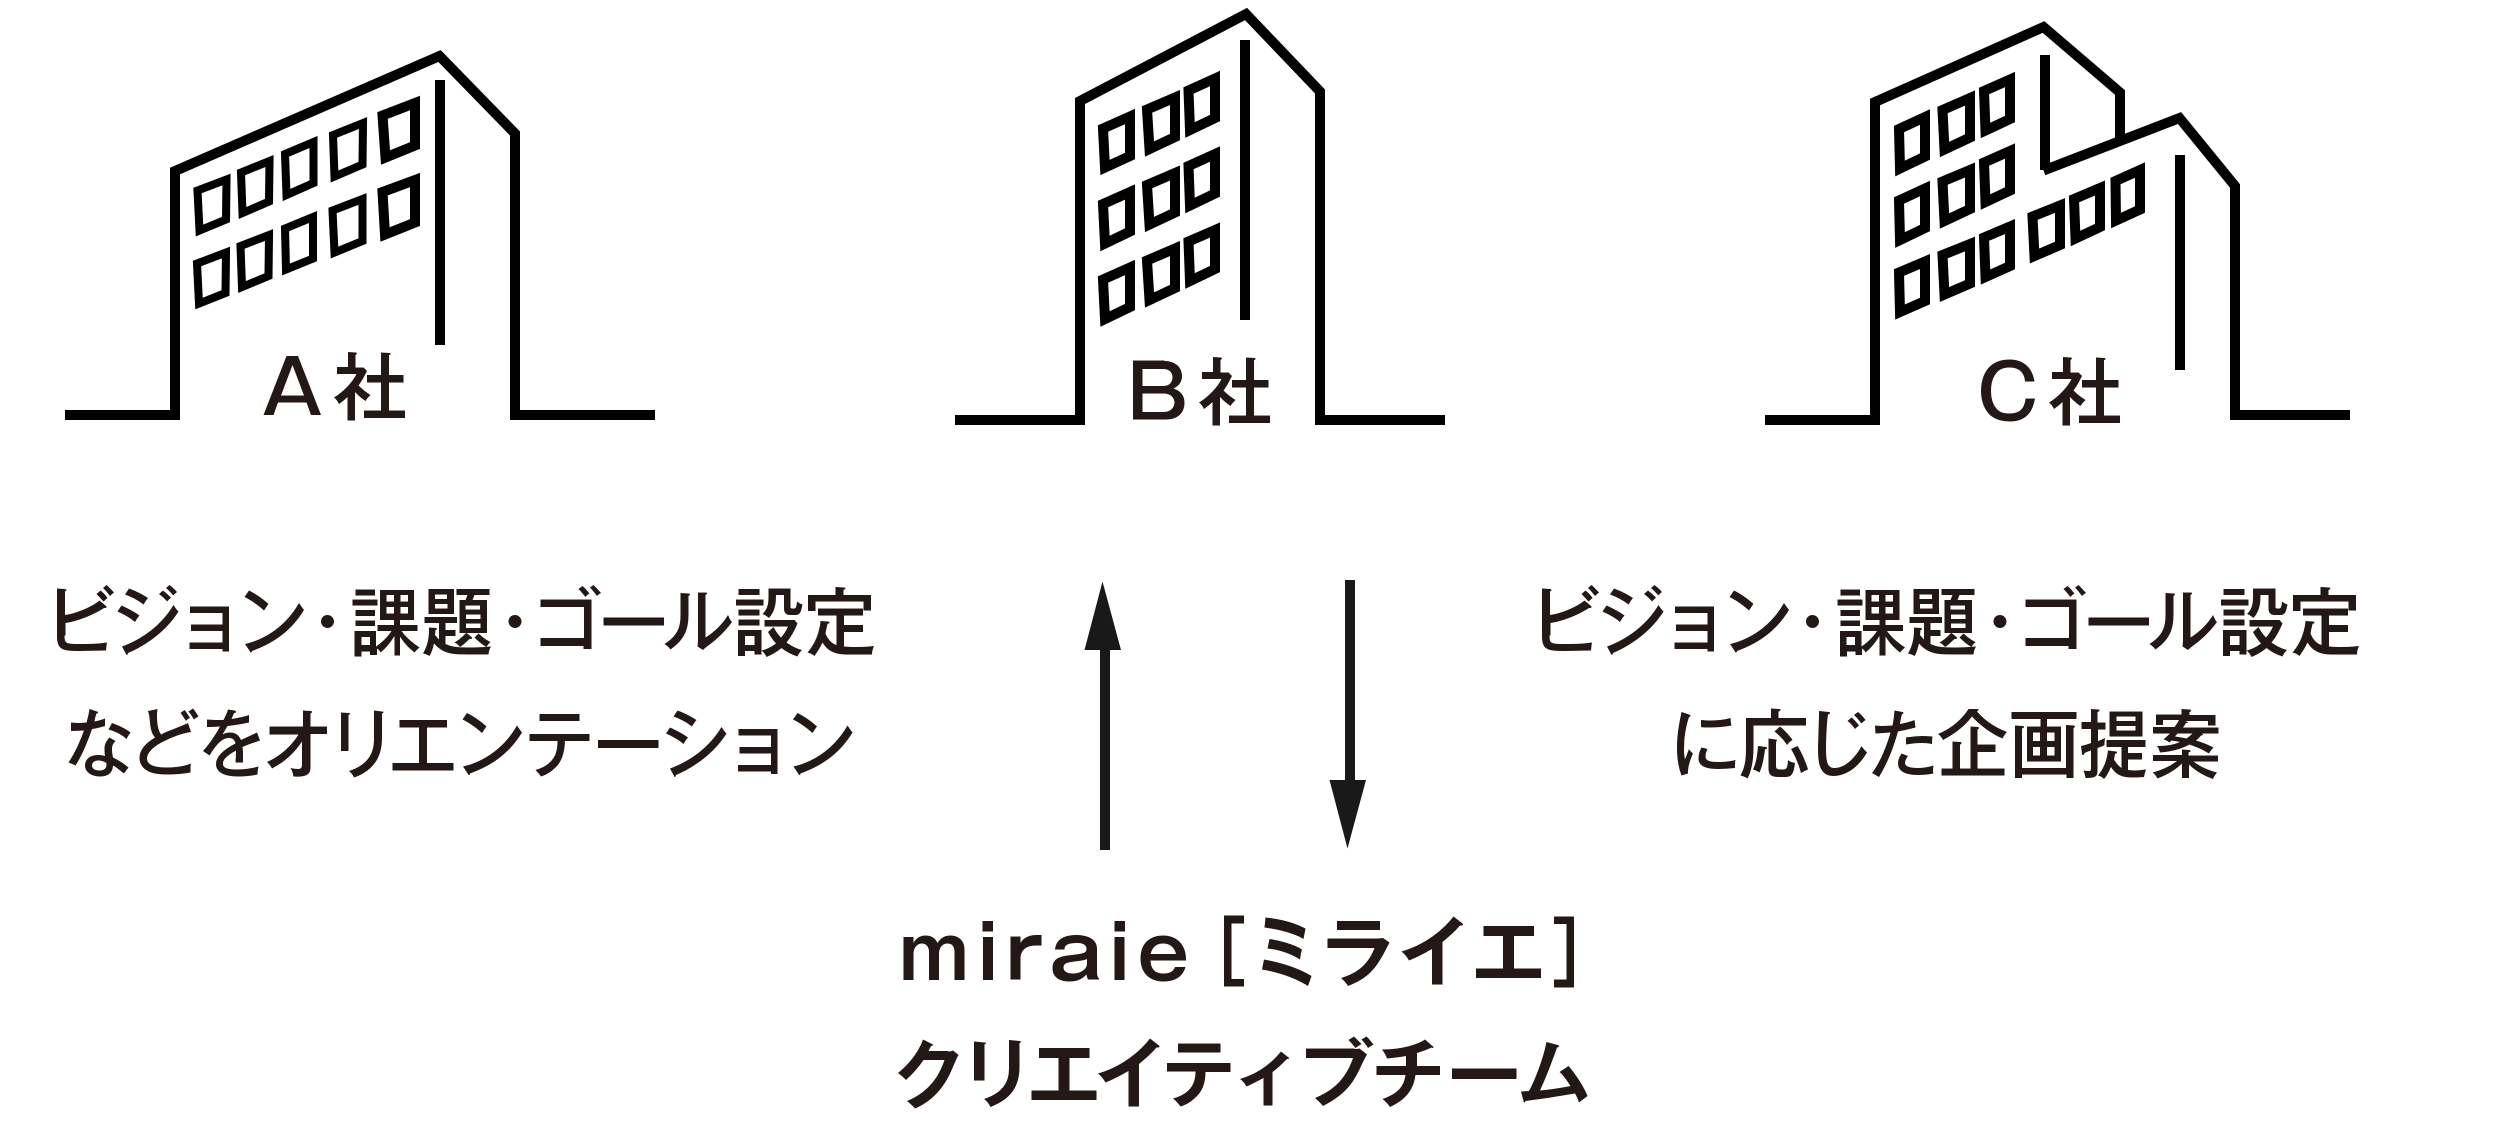 <?xml version="1.0" encoding="UTF-8" standalone="no"?>
<svg width="500px" height="225px" viewBox="0 0 500 225" version="1.1" xmlns="http://www.w3.org/2000/svg" xmlns:xlink="http://www.w3.org/1999/xlink" xmlns:sketch="http://www.bohemiancoding.com/sketch/ns">
    <!-- Generator: Sketch 3.4 (15575) - http://www.bohemiancoding.com/sketch -->
    <title>img05</title>
    <desc>Created with Sketch.</desc>
    <defs></defs>
    <g id="Page-1" stroke="none" stroke-width="1" fill="none" fill-rule="evenodd" sketch:type="MSPage">
        <g id="Group" sketch:type="MSLayerGroup" transform="translate(-696, -4682)">
            <g id="content" transform="translate(0, 83)" sketch:type="MSShapeGroup">
                <rect id="Rectangle-path" fill="#FFFFFF" x="1" y="4303" width="1280" height="606"></rect>
                <g id="Group" transform="translate(1004, 4716)" fill="#231815">
                    <path d="M1.9,10.1 C1.9,11.7 2.2,11.8 4.8,11.8 C6.7,11.8 8.5,11.8 10.4,11.5 C10.3,12 10.3,12.1 10.2,13.1 C9.4,13.1 5.7,13.2 4.9,13.2 C1.8,13.2 0.4,13.1 0.4,10.3 L0.4,0.7 L2,0.8 C2.1,0.8 2.3,0.9 2.3,1 C2.3,1.1 2.2,1.2 2,1.3 L2,6 C4.3,5.7 7.5,4.3 8.9,3.1 L10.2,4.2 C10.3,4.2 10.3,4.3 10.3,4.4 C10.3,4.5 10.2,4.6 10,4.6 L9.8,4.6 C8,5.8 4.8,7.2 2.1,7.6 L2.1,10.1 L1.9,10.1 Z M9.1,1.1 C9.5,1.4 10.2,2.1 10.5,2.6 C10.2,2.8 10,3.1 9.7,3.3 C9.5,3.1 8.9,2.4 8.3,1.8 L9.1,1.1 L9.1,1.1 Z M10.3,0 C10.7,0.3 11.4,1.1 11.8,1.5 C11.4,1.8 11.3,1.9 11,2.2 C10.4,1.4 10.1,1.1 9.6,0.6 L10.3,0 L10.3,0 Z" id="Shape"></path>
                    <path d="M13.3,4.1 C14.2,4.5 16,5.4 16.9,6.1 C16.4,6.6 16.1,7.3 16,7.4 C14.6,6.2 12.9,5.5 12.5,5.3 L13.3,4.1 L13.3,4.1 Z M13.4,12.3 C17.5,10.8 21.3,8 23.7,4 C24.1,4.6 24.2,4.8 24.7,5.3 C21.7,10.1 16.8,12.7 14.6,13.6 C14.6,13.7 14.5,14 14.4,14 C14.3,14 14.3,13.9 14.2,13.8 L13.4,12.3 L13.4,12.3 Z M14.8,0.7 C16.7,1.4 17.8,2.1 18.6,2.6 C18.3,2.9 17.9,3.6 17.7,3.9 C16.4,2.9 15.1,2.3 14,1.9 L14.8,0.7 L14.8,0.7 Z M21.6,1.1 C22,1.4 22.7,2 23.2,2.5 C23,2.7 22.7,3 22.4,3.3 C22.3,3.1 21.6,2.4 20.8,1.8 L21.6,1.1 L21.6,1.1 Z M22.9,0 C23.3,0.3 24.1,1 24.4,1.4 C24.1,1.6 23.7,2 23.7,2.1 C23.4,1.8 22.9,1.2 22.2,0.6 L22.9,0 L22.9,0 Z" id="Shape"></path>
                    <path d="M26.9,12.8 L26.9,11.5 L33.5,11.5 L33.5,9.2 L27.2,9.2 L27.2,7.9 L33.5,7.9 L33.5,5.6 L27,5.6 L27,4.3 L34.8,4.3 L34.8,13.3 L33.5,13.3 L33.5,12.8 L26.9,12.8 L26.9,12.8 Z" id="Shape"></path>
                    <path d="M38.8,1.1 C39.8,1.6 41.3,2.5 42.7,3.8 C42.5,4 42.3,4.4 41.8,5.1 C39.9,3.4 38.5,2.7 37.9,2.4 L38.8,1.1 L38.8,1.1 Z M38,11.8 C40.7,11.2 45.6,9.2 48.8,3.6 C49.3,4.3 49.3,4.4 49.8,5 C47,9.6 43.2,11.8 39.4,13.2 C39.4,13.4 39.3,13.5 39.2,13.5 C39.1,13.5 39,13.4 39,13.3 L38,11.8 L38,11.8 Z" id="Shape"></path>
                    <path d="M55.8,7.3 C55.8,8 55.2,8.6 54.5,8.6 C53.8,8.6 53.2,8 53.2,7.3 C53.2,6.5 53.8,6 54.5,6 C55.2,6 55.8,6.6 55.8,7.3 L55.8,7.3 Z" id="Shape"></path>
                    <path d="M64.5,2.9 L64.5,4.1 L59.5,4.1 L59.5,2.9 L64.5,2.9 L64.5,2.9 Z M69.1,14.1 L67.9,14.1 L67.9,10.2 C67,11.7 65.9,12.9 65.1,13.5 C65,13.2 64.8,13 64.4,12.7 L64.4,14 L63.1,14 L63.1,13.3 L61.4,13.3 L61.4,14.3 L60,14.3 L60,9.2 L64.3,9.2 L64.3,12.3 C65.2,11.7 66.5,10.6 67.4,9.2 L64.6,9.2 L64.6,8 L67.9,8 L67.9,7 L65.1,7 L65.1,1 L71.9,1 L71.9,7 L69.1,7 L69.1,8 L72.6,8 L72.6,9.2 L69.4,9.2 C70.4,10.6 71.8,11.7 73,12.5 C72.8,12.7 72.6,12.8 72,13.5 C70.2,12.1 69.5,10.9 69.1,10.3 L69.1,14.1 L69.1,14.1 Z M64,0.9 L64,2.1 L60.1,2.1 L60.1,0.9 L64,0.9 L64,0.9 Z M64,5 L64,6.2 L60.1,6.2 L60.1,5 L64,5 L64,5 Z M64,7.1 L64,8.2 L60.1,8.2 L60.1,7.1 L64,7.1 L64,7.1 Z M61.3,10.4 L61.3,12 L63,12 L63,10.4 L61.3,10.4 L61.3,10.4 Z M67.8,2 L66.3,2 L66.3,3.3 L67.8,3.3 L67.8,2 L67.8,2 Z M67.8,4.4 L66.3,4.4 L66.3,5.7 L67.8,5.7 L67.8,4.4 L67.8,4.4 Z M69.1,3.3 L70.6,3.3 L70.6,2 L69.1,2 L69.1,3.3 L69.1,3.3 Z M69.1,5.7 L70.6,5.7 L70.6,4.4 L69.1,4.4 L69.1,5.7 L69.1,5.7 Z" id="Shape"></path>
                    <path d="M76.1,8.6 C76.3,8.6 76.4,8.7 76.4,8.8 C76.4,8.9 76.3,9 76.1,9 C76.1,9.2 76,9.9 76,10 C76.2,10.2 76.4,10.5 76.8,10.9 L76.8,7.6 L73.9,7.6 L73.9,6.4 L80.4,6.4 L80.4,7.6 L78.1,7.6 L78.1,9 L80.1,9 L80.1,10.2 L78.1,10.2 L78.1,11.8 C79.2,12.3 80.1,12.5 82.7,12.5 C84.8,12.5 86,12.4 87.2,12.3 C86.9,12.8 86.7,13.5 86.7,13.9 C80.8,13.9 80.2,13.9 79.2,13.7 C77.5,13.4 76.4,12.4 75.8,11.7 C75.4,13.4 75.1,13.9 74.9,14.2 C74.2,13.8 74,13.8 73.6,13.7 C74,13 74.9,11.4 74.8,8.5 L76.1,8.6 L76.1,8.6 Z M79.8,0.8 L79.8,5.8 L74.7,5.8 L74.7,0.8 L79.8,0.8 L79.8,0.8 Z M78.4,2.8 L78.4,1.9 L75.9,1.9 L75.9,2.8 L78.4,2.8 L78.4,2.8 Z M76,3.8 L76,4.7 L78.5,4.7 L78.5,3.8 L76,3.8 L76,3.8 Z M86.4,3 L86.4,9.6 L82.3,9.6 L83.3,10.4 C83.4,10.5 83.4,10.5 83.4,10.6 C83.4,10.7 83.3,10.8 83.2,10.8 L82.9,10.8 C82,11.6 81.8,11.9 81,12.4 C80.7,12 80.3,11.7 79.9,11.5 C80.3,11.3 81.3,10.6 82.2,9.6 L80.9,9.6 L80.9,3 L82.1,3 C82.2,2.7 82.4,2.2 82.5,2 L80.3,2 L80.3,0.8 L86.9,0.8 L86.9,2 L83.9,2 C83.6,2.7 83.6,2.8 83.5,3 L86.4,3 L86.4,3 Z M85,4.9 L85,4.1 L82.1,4.1 L82.1,4.9 L85,4.9 L85,4.9 Z M82.2,5.9 L82.2,6.8 L85.1,6.8 L85.1,5.9 L82.2,5.9 L82.2,5.9 Z M82.2,7.7 L82.2,8.6 L85.1,8.6 L85.1,7.7 L82.2,7.7 L82.2,7.7 Z M84.7,9.7 C86,10.9 86.7,11.2 87.1,11.4 C86.8,11.7 86.5,12 86.3,12.4 C85.5,12 84.6,11.2 83.9,10.5 L84.7,9.7 L84.7,9.7 Z" id="Shape"></path>
                    <path d="M93.3,7.3 C93.3,8 92.7,8.6 92,8.6 C91.3,8.6 90.7,8 90.7,7.3 C90.7,6.5 91.3,6 92,6 C92.7,6 93.3,6.6 93.3,7.3 L93.3,7.3 Z" id="Shape"></path>
                    <path d="M97.1,12.1 L97.1,10.6 L105.8,10.6 L105.8,4.4 L97.1,4.4 L97.1,2.9 L107.3,2.9 L107.3,12.8 L105.7,12.8 L105.7,12.2 L97.1,12.2 L97.1,12.1 Z M105.5,0.2 C105.9,0.5 106.5,1.2 106.9,1.7 C106.7,1.8 106.4,2 106.1,2.4 C105.2,1.3 105,1.1 104.7,0.8 L105.5,0.2 L105.5,0.2 Z M107.7,0 C108.1,0.4 108.8,1.1 109.2,1.6 C108.8,1.8 108.7,1.9 108.4,2.2 C108.2,2 107.7,1.2 107,0.5 L107.7,0 L107.7,0 Z" id="Shape"></path>
                    <path d="M121.8,6.5 L121.8,8.1 L109.7,8.1 L109.7,6.5 L121.8,6.5 L121.8,6.5 Z" id="Shape"></path>
                    <path d="M126.7,1.7 C126.8,1.7 127,1.7 127,1.9 C127,2 126.8,2.1 126.7,2.2 L126.7,5.9 C126.7,8.9 125.9,10.9 123.1,12.9 C122.8,12.5 122.6,12.3 121.9,11.8 C124.7,10 125.1,8.2 125.1,6 L125.1,1.6 L126.7,1.7 L126.7,1.7 Z M130.1,1.5 C130.3,1.5 130.4,1.5 130.4,1.7 C130.4,1.8 130.3,1.9 130.1,2 L130.1,10.5 C131.9,9.4 133.6,7.7 134.6,6 C135,6.9 135,7 135.4,7.4 C133.7,9.8 131.4,11.6 130.4,12.3 C129.9,12.7 129.9,12.7 129.6,13 L128.5,12.3 C128.5,12 128.6,11.6 128.6,11.1 L128.6,1.5 L130.1,1.5 L130.1,1.5 Z" id="Shape"></path>
                    <path d="M141.7,2.9 L141.7,4.1 L136.2,4.1 L136.2,2.9 L141.7,2.9 L141.7,2.9 Z M141.3,8.9 L141.3,13.9 L139.9,13.9 L139.9,13.2 L138,13.2 L138,14.2 L136.6,14.2 L136.6,9 L141.3,9 L141.3,8.9 Z M140.9,0.8 L140.9,2 L136.7,2 L136.7,0.8 L140.9,0.8 L140.9,0.8 Z M140.9,4.9 L140.9,6.1 L136.7,6.1 L136.7,4.9 L140.9,4.9 L140.9,4.9 Z M140.9,6.9 L140.9,8.1 L136.7,8.1 L136.7,6.9 L140.9,6.9 L140.9,6.9 Z M138,10.2 L138,12 L139.9,12 L139.9,10.2 L138,10.2 L138,10.2 Z M143.7,8.4 C144,8.9 144.3,9.6 145.2,10.5 C145.8,9.8 146.2,9.2 146.6,8.3 L141.9,8.3 L141.9,7 L147.9,7 L148.5,7.7 C147.9,9.1 147.3,10.3 146.3,11.5 C146.6,11.7 147.8,12.6 149.4,13 C149,13.4 148.7,13.8 148.5,14.3 C147.2,13.9 146,13.2 145.3,12.6 C144.3,13.5 143,14.1 142.3,14.4 C142.1,13.9 141.6,13.3 141.3,13.1 C142.2,12.9 143.1,12.5 144.2,11.7 C144,11.5 143.2,10.6 142.6,9.4 L143.7,8.4 L143.7,8.4 Z M147.1,0.8 L147.1,4.4 C147.1,4.6 147.2,4.7 147.4,4.7 L147.8,4.7 C148,4.7 148.3,4.7 148.4,3.3 C148.8,3.6 149.1,3.8 149.5,3.9 C149.2,5.4 149,6 148.1,6 L146.9,6 C145.7,6 145.7,5 145.7,4.6 L145.7,2 L144.1,2 C144.1,3.5 144,5.1 142.7,6.6 C142.3,6.3 141.8,5.9 141.4,5.8 C142.6,4.7 142.6,3.2 142.6,2.2 L142.6,0.7 L147.1,0.7 L147.1,0.8 Z" id="Shape"></path>
                    <path d="M154.6,7.3 C154.8,7.3 154.9,7.4 154.9,7.5 C154.9,7.6 154.8,7.7 154.5,7.8 C154.4,8.1 154.1,9.6 154.1,9.7 C154.6,10.9 155.3,11.7 156.3,12 L156.3,6.1 L152.6,6.1 L152.6,4.7 L161.6,4.7 L161.6,6.1 L157.8,6.1 L157.8,8 L161.6,8 L161.6,9.4 L157.8,9.4 L157.8,12.3 C158.7,12.4 159.6,12.4 160,12.4 C161.3,12.4 161.9,12.4 163.8,12.2 C163.5,12.9 163.4,13.3 163.4,13.9 L158.2,13.9 C155,13.9 154,12.3 153.5,11.5 C153,12.6 152.5,13.3 151.9,14.2 C151.4,13.8 151.2,13.7 150.5,13.5 C151.1,12.8 152.8,10.7 153.1,7.2 L154.6,7.3 L154.6,7.3 Z M156.2,0.4 L157.7,0.5 C157.8,0.5 158.1,0.5 158.1,0.7 C158.1,0.8 158,0.8 157.7,1 L157.7,2 L163.2,2 L163.2,5.1 L161.7,5.1 L161.7,3.3 L152.1,3.3 L152.1,5.2 L150.6,5.2 L150.6,2 L156.1,2 L156.1,0.4 L156.2,0.4 Z" id="Shape"></path>
                    <path d="M29.8,25.9 C30,26 30.1,26 30.1,26.2 C30.1,26.3 29.9,26.4 29.8,26.4 C29.1,28.5 28.8,30.7 28.8,32.9 C28.8,33.9 28.9,34.3 29,34.9 C29.2,34.4 29.6,33.3 29.8,32.8 C29.9,33 30.1,33.3 30.6,33.7 C30.4,34.1 29.5,36.1 29.6,37.7 L28.3,38.1 C27.9,37 27.4,35.4 27.4,32.6 C27.4,30 27.7,28.3 28.3,25.4 L29.8,25.9 L29.8,25.9 Z M33.5,32.8 C33.3,33.2 33.1,33.7 33.1,34.3 C33.1,35.2 34.1,35.4 35.6,35.4 C36.1,35.4 37.6,35.4 39.1,35 C39,35.3 39,35.8 39,36.6 C38.1,36.7 36.6,36.8 35.7,36.8 C34,36.8 31.7,36.6 31.7,34.7 C31.7,33.9 31.9,33.2 32.3,32.5 L33.5,32.8 L33.5,32.8 Z M32.2,27 C32.6,27 33,27.1 33.7,27.1 C35.4,27.1 36.7,27 38.1,26.6 C38.1,26.9 38.2,27.9 38.3,28.1 C36.8,28.4 35.2,28.5 33.7,28.5 C33,28.5 32.5,28.5 32.2,28.4 L32.2,27 L32.2,27 Z" id="Shape"></path>
                    <path d="M53.2,26.7 L53.2,28.1 L42.7,28.1 L42.7,32.5 C42.7,35.6 42.1,37.6 41.5,38.7 C40.9,38.3 40.5,38.2 40.1,38.1 C41.2,36.1 41.2,34.1 41.2,32.2 L41.2,26.6 L46.2,26.6 L46.2,24.7 L47.8,24.8 C48,24.8 48.1,24.8 48.1,25 C48.1,25.2 47.9,25.2 47.7,25.3 L47.7,26.6 L53.2,26.6 L53.2,26.7 Z M45.2,32.4 C45.3,32.4 45.4,32.5 45.4,32.6 C45.4,32.8 45.2,32.8 45,32.9 C44.8,34.4 44.6,35.9 43.9,37.5 C43.6,37.3 43,37 42.6,36.9 C43.4,35.2 43.5,33.3 43.6,32.2 L45.2,32.4 L45.2,32.4 Z M47.1,30.9 C47.2,30.9 47.4,30.9 47.4,31.1 C47.4,31.2 47.3,31.2 47.2,31.3 L47.2,36.1 C47.2,36.8 47.4,36.9 48.3,36.9 C49.2,36.9 49.5,36.9 49.6,35 C50,35.4 50.6,35.5 51,35.6 C50.7,38.1 50.2,38.4 48.9,38.4 L47.7,38.4 C45.9,38.4 45.7,37.7 45.7,36.5 L45.7,30.7 L47.1,30.9 L47.1,30.9 Z M48,28.3 C48.3,28.5 49.8,29.9 50.5,31 C50,31.3 49.8,31.5 49.4,32 C49.1,31.5 48.3,30.4 46.9,29.3 L48,28.3 L48,28.3 Z M51.5,32.2 C52.2,33.2 53.3,35.7 53.6,36.9 C53.1,37.1 52.7,37.3 52.2,37.6 C51.5,35 50.6,33.5 50.2,32.8 L51.5,32.2 L51.5,32.2 Z" id="Shape"></path>
                    <path d="M57.7,25.4 C57.9,25.4 58,25.4 58,25.6 C58,25.8 57.8,25.8 57.6,25.9 C57.3,27.8 57.2,31.4 57.2,32.5 C57.2,35.3 57.4,36.6 58.9,36.6 C61.7,36.6 63.9,33.1 64.3,32.2 C64.7,32.8 65,33.1 65.4,33.5 C63.1,37.4 60.3,38.2 58.7,38.2 C55.7,38.2 55.6,35.2 55.6,32.5 C55.6,31.5 55.8,27 55.8,26.1 L55.8,25.2 L57.7,25.4 L57.7,25.4 Z M62.3,26.5 C62.6,26.7 63.3,27.4 63.8,28.1 C63.4,28.4 63.3,28.5 63,28.8 C62.3,27.8 61.8,27.4 61.5,27.2 L62.3,26.5 L62.3,26.5 Z M63.6,25.4 C64.1,25.8 64.7,26.4 65.1,27 C64.7,27.3 64.6,27.4 64.3,27.7 C63.8,27.1 63.4,26.5 62.8,26 L63.6,25.4 L63.6,25.4 Z" id="Shape"></path>
                    <path d="M72.4,25.4 C72.6,25.4 72.7,25.5 72.7,25.6 C72.7,25.8 72.5,25.8 72.4,25.8 C72.3,26.1 72,27.5 72,27.8 C73.6,27.5 74.4,27.2 74.9,27 L75.1,28.5 C74.6,28.6 73.7,28.9 71.6,29.3 C70.7,32.5 69.7,35.2 67.8,38.4 C67.3,38.1 67.2,38.1 66.4,37.6 C67.3,36.5 68.9,33.7 70.1,29.5 C69,29.6 68.5,29.6 67.1,29.7 L67,28.1 C67.3,28.1 67.7,28.2 68.3,28.2 C69.3,28.2 70.1,28.1 70.5,28.1 C70.8,26.6 70.8,25.9 70.9,25.1 L72.4,25.4 L72.4,25.4 Z M73.6,34.2 C73.1,34.8 73,35.4 73,35.6 C73,36.2 73.7,36.6 75.7,36.6 C76.3,36.6 77.5,36.5 78.7,36.1 C78.7,36.3 78.6,36.6 78.6,36.9 C78.6,37.3 78.6,37.5 78.7,37.7 C77.3,38 76,38 75.7,38 C74.8,38 71.6,38 71.6,35.7 C71.6,35 71.8,34.5 72.3,33.7 L73.6,34.2 L73.6,34.2 Z M73.1,30.5 C74.5,30.3 75.7,30.2 76.4,30.2 C77.6,30.2 78.1,30.3 78.5,30.3 C78.4,30.9 78.4,31.6 78.4,31.8 C77.9,31.7 77.4,31.6 76.3,31.6 C75,31.6 73.7,31.8 73.2,31.9 L73.2,30.5 L73.1,30.5 Z" id="Shape"></path>
                    <path d="M87.3,24.8 C87.5,24.8 87.7,24.8 87.7,25 C87.7,25.1 87.5,25.2 87.4,25.3 C88.6,26.7 90.5,28.3 93.4,29.4 C93.1,29.7 92.8,30.1 92.5,30.7 C90.3,29.8 87.9,28 86.4,26.3 C85.2,27.9 83.3,29.6 80.6,31 C80.3,30.4 80,30.1 79.6,29.8 C82.5,28.6 84.5,26.7 85.7,24.8 L87.3,24.8 L87.3,24.8 Z M92.9,36.7 L92.9,38.1 L80.3,38.1 L80.3,36.7 L82.5,36.7 L82.5,31.3 L84,31.4 C84.1,31.4 84.3,31.4 84.3,31.6 C84.3,31.8 84.1,31.9 84,31.9 L84,36.7 L86.1,36.7 L86.1,28.3 L87.5,28.4 C87.6,28.4 87.8,28.4 87.8,28.6 C87.8,28.7 87.7,28.8 87.5,28.9 L87.5,31.9 L91.1,31.9 L91.1,33.4 L87.5,33.4 L87.5,36.7 L92.9,36.7 L92.9,36.7 Z" id="Shape"></path>
                    <path d="M101.4,28.3 L104.2,28.3 L104.2,35.3 L97.4,35.3 L97.4,28.3 L100.1,28.3 L100.1,26.8 L94.3,26.8 L94.3,25.4 L107.3,25.4 L107.3,26.8 L101.4,26.8 L101.4,28.3 L101.4,28.3 Z M105.2,36.5 L105.2,28 L106.7,28.1 C106.9,28.1 107,28.2 107,28.3 C107,28.4 106.9,28.5 106.7,28.6 L106.7,38.6 L105.3,38.6 L105.3,37.9 L96.4,37.9 L96.4,38.6 L95,38.6 L95,28.1 L96.4,28.2 C96.6,28.2 96.8,28.2 96.8,28.4 C96.8,28.6 96.6,28.6 96.4,28.7 L96.4,36.6 L105.2,36.6 L105.2,36.5 Z M100,31.2 L100,29.5 L98.6,29.5 L98.6,31.2 L100,31.2 L100,31.2 Z M98.6,32.4 L98.6,34.1 L100,34.1 L100,32.4 L98.6,32.4 L98.6,32.4 Z M102.9,31.2 L102.9,29.5 L101.4,29.5 L101.4,31.2 L102.9,31.2 L102.9,31.2 Z M101.4,32.4 L101.4,34.1 L102.9,34.1 L102.9,32.4 L101.4,32.4 L101.4,32.4 Z" id="Shape"></path>
                    <path d="M113.1,27.5 L113.1,28.9 L111.6,28.9 L111.6,31.2 C111.7,31.2 112.4,30.9 113,30.6 C113,31 112.9,31.3 112.9,31.6 L112.9,32 C112.6,32.2 112.4,32.3 111.5,32.6 L111.5,36.8 C111.5,38 111.5,38.6 109.4,38.6 L109.1,38.6 C109,37.9 108.8,37.4 108.7,37.1 C108.9,37.1 109.2,37.2 109.6,37.2 C110.2,37.2 110.2,37.1 110.2,36.3 L110.2,33.1 C109.9,33.2 109.8,33.2 108.9,33.6 C108.9,33.8 108.8,34 108.6,34 C108.5,34 108.4,33.9 108.4,33.8 L108.2,32.2 C108.5,32.1 108.9,32.1 110.2,31.6 L110.2,28.8 L108.3,28.8 L108.3,27.4 L110.2,27.4 L110.2,24.8 L111.7,24.9 C111.8,24.9 111.9,24.9 111.9,25.1 C111.9,25.3 111.7,25.3 111.5,25.4 L111.5,27.5 L113.1,27.5 L113.1,27.5 Z M115.2,33.3 C115.3,33.3 115.4,33.4 115.4,33.5 C115.4,33.7 115.2,33.7 115,33.8 C115,34 114.8,34.8 114.8,34.9 C115.2,35.6 115.7,36.2 116.3,36.6 L116.3,32.4 L113.3,32.4 L113.3,31 L121.1,31 L121.1,32.4 L117.6,32.4 L117.6,33.6 L120.4,33.6 L120.4,34.9 L117.6,34.9 L117.6,37 C118,37 118.4,37.1 118.8,37.1 C119.9,37.1 120.8,36.9 121.2,36.9 C121,37.5 120.9,37.8 120.8,38.4 C120.4,38.4 119.9,38.5 118.9,38.5 C117.2,38.5 115.5,38.5 114.2,36.4 C113.5,38 113,38.6 112.8,38.8 C112.5,38.5 112.3,38.3 111.6,38.1 C112,37.6 113.3,36 113.6,33.1 L115.2,33.3 L115.2,33.3 Z M120.5,25.3 L120.5,30.3 L113.9,30.3 L113.9,25.3 L120.5,25.3 L120.5,25.3 Z M119.1,27.2 L119.1,26.3 L115.3,26.3 L115.3,27.2 L119.1,27.2 L119.1,27.2 Z M115.3,28.2 L115.3,29.1 L119.1,29.1 L119.1,28.2 L115.3,28.2 L115.3,28.2 Z" id="Shape"></path>
                    <path d="M129.7,38.6 L128.4,38.6 L128.4,35.7 C126.7,37.4 124.5,38.3 123.5,38.7 C123.1,38 122.9,37.8 122.5,37.5 C125.1,36.8 126.6,35.8 127.4,35.2 L122.6,35.2 L122.6,34 L128.4,34 L128.4,32.9 L129.8,33 C129.9,33 130.1,33 130.1,33.2 C130.1,33.4 129.9,33.4 129.7,33.5 L129.7,34.1 L135.6,34.1 L135.6,35.3 L130.7,35.3 C132.4,36.6 134.2,37.2 135.4,37.5 C135,38 134.8,38.3 134.6,38.8 C133.5,38.4 131.5,37.6 129.8,35.9 L129.8,38.6 L129.7,38.6 Z M122.6,29.6 L122.6,28.4 L126.9,28.4 C127,28.3 127.5,27.6 127.8,27 L124.6,27 L124.6,28 L123.2,28 L123.2,25.9 L128.3,25.9 L128.3,24.8 L129.9,24.9 C130,24.9 130.2,24.9 130.2,25.1 C130.2,25.3 130,25.4 129.9,25.4 L129.9,26 L135.1,26 L135.1,28.1 L133.6,28.1 L133.6,27.2 L129,27.2 C129.4,27.3 129.6,27.4 129.6,27.5 C129.6,27.6 129.4,27.6 129.2,27.6 C129,27.9 129,28 128.6,28.5 L135.7,28.5 L135.7,29.7 L132.3,29.7 C132.5,29.8 132.6,29.8 132.6,29.9 C132.6,30.1 132.3,30.1 132.2,30.1 C131.9,30.5 131.6,30.8 131.2,31.1 C131.9,31.3 133.4,31.8 134.7,32.5 C134.5,32.7 134.1,33.1 133.8,33.7 C132,32.6 130.9,32.3 129.9,31.9 C129,32.4 127,33.3 124,33.5 C123.8,32.9 123.8,32.7 123.4,32.2 C125.3,32.2 126.6,32 128,31.4 C127.6,31.3 126.9,31.2 126.3,31.1 C126.1,31.3 126,31.4 125.9,31.5 C125.2,31 124.9,30.9 124.7,30.9 C125,30.6 125.4,30.3 126,29.7 L122.6,29.7 L122.6,29.6 Z M127.6,29.6 C127.5,29.8 127.2,30 127,30.3 C128.3,30.5 128.5,30.5 129.3,30.7 C129.7,30.4 130.1,30.1 130.5,29.7 L127.6,29.7 L127.6,29.6 Z" id="Shape"></path>
                </g>
                <g id="Group" transform="translate(707, 4716)" fill="#231815">
                    <path d="M1.9,10.1 C1.9,11.7 2.2,11.8 4.8,11.8 C6.7,11.8 8.5,11.8 10.4,11.5 C10.3,12 10.3,12.1 10.2,13.1 C9.4,13.1 5.7,13.2 4.9,13.2 C1.8,13.2 0.4,13.1 0.4,10.3 L0.4,0.7 L2,0.8 C2.1,0.8 2.3,0.9 2.3,1 C2.3,1.1 2.2,1.2 2,1.3 L2,6 C4.3,5.7 7.5,4.3 8.9,3.1 L10.2,4.2 C10.3,4.2 10.3,4.3 10.3,4.4 C10.3,4.5 10.2,4.6 10,4.6 L9.8,4.6 C8,5.8 4.8,7.2 2.1,7.6 L2.1,10.1 L1.9,10.1 Z M9.1,1.1 C9.5,1.4 10.2,2.1 10.5,2.6 C10.2,2.8 10,3.1 9.7,3.3 C9.5,3.1 8.9,2.4 8.3,1.8 L9.1,1.1 L9.1,1.1 Z M10.3,0 C10.7,0.3 11.4,1.1 11.8,1.5 C11.4,1.8 11.3,1.9 11,2.2 C10.4,1.4 10.1,1.1 9.6,0.6 L10.3,0 L10.3,0 Z" id="Shape"></path>
                    <path d="M13.3,4.1 C14.2,4.5 16,5.4 16.9,6.1 C16.4,6.6 16.1,7.3 16,7.4 C14.6,6.2 12.9,5.5 12.5,5.3 L13.3,4.1 L13.3,4.1 Z M13.4,12.3 C17.5,10.8 21.3,8 23.7,4 C24.1,4.6 24.2,4.8 24.7,5.3 C21.7,10.1 16.8,12.7 14.6,13.6 C14.6,13.7 14.5,14 14.4,14 C14.3,14 14.3,13.9 14.2,13.8 L13.4,12.3 L13.4,12.3 Z M14.8,0.7 C16.7,1.4 17.8,2.1 18.6,2.6 C18.3,2.9 17.9,3.6 17.7,3.9 C16.4,2.9 15.1,2.3 14,1.9 L14.8,0.7 L14.8,0.7 Z M21.6,1.1 C22,1.4 22.7,2 23.2,2.5 C23,2.7 22.7,3 22.4,3.3 C22.3,3.1 21.6,2.4 20.8,1.8 L21.6,1.1 L21.6,1.1 Z M22.9,0 C23.3,0.3 24.1,1 24.4,1.4 C24.1,1.6 23.7,2 23.7,2.1 C23.4,1.8 22.9,1.2 22.2,0.6 L22.9,0 L22.9,0 Z" id="Shape"></path>
                    <path d="M26.9,12.8 L26.9,11.5 L33.5,11.5 L33.5,9.2 L27.2,9.2 L27.2,7.9 L33.5,7.9 L33.5,5.6 L27,5.6 L27,4.3 L34.8,4.3 L34.8,13.3 L33.5,13.3 L33.5,12.8 L26.9,12.8 L26.9,12.8 Z" id="Shape"></path>
                    <path d="M38.8,1.1 C39.8,1.6 41.3,2.5 42.7,3.8 C42.5,4 42.3,4.4 41.8,5.1 C39.9,3.4 38.5,2.7 37.9,2.4 L38.8,1.1 L38.8,1.1 Z M38,11.8 C40.7,11.2 45.6,9.2 48.8,3.6 C49.3,4.3 49.3,4.4 49.8,5 C47,9.6 43.2,11.8 39.4,13.2 C39.4,13.4 39.3,13.5 39.2,13.5 C39.1,13.5 39,13.4 39,13.3 L38,11.8 L38,11.8 Z" id="Shape"></path>
                    <path d="M55.8,7.3 C55.8,8 55.2,8.6 54.5,8.6 C53.8,8.6 53.2,8 53.2,7.3 C53.2,6.5 53.8,6 54.5,6 C55.2,6 55.8,6.6 55.8,7.3 L55.8,7.3 Z" id="Shape"></path>
                    <path d="M64.5,2.9 L64.5,4.1 L59.5,4.1 L59.5,2.9 L64.5,2.9 L64.5,2.9 Z M69.1,14.1 L67.9,14.1 L67.9,10.2 C67,11.7 65.9,12.9 65.1,13.5 C65,13.2 64.8,13 64.4,12.7 L64.4,14 L63,14 L63,13.3 L61.3,13.3 L61.3,14.3 L59.9,14.3 L59.9,9.2 L64.2,9.2 L64.2,12.3 C65.1,11.7 66.4,10.6 67.3,9.2 L64.5,9.2 L64.5,8 L67.8,8 L67.8,7 L65,7 L65,1 L71.8,1 L71.8,7 L69,7 L69,8 L72.5,8 L72.5,9.2 L69.3,9.2 C70.3,10.6 71.7,11.7 72.9,12.5 C72.7,12.7 72.5,12.8 71.9,13.5 C70.1,12.1 69.4,10.9 69,10.3 L69,14.1 L69.1,14.1 Z M64,0.9 L64,2.1 L60.1,2.1 L60.1,0.9 L64,0.9 L64,0.9 Z M64,5 L64,6.2 L60.1,6.2 L60.1,5 L64,5 L64,5 Z M64,7.1 L64,8.2 L60.1,8.2 L60.1,7.1 L64,7.1 L64,7.1 Z M61.3,10.4 L61.3,12 L63,12 L63,10.4 L61.3,10.4 L61.3,10.4 Z M67.8,2 L66.3,2 L66.3,3.3 L67.8,3.3 L67.8,2 L67.8,2 Z M67.8,4.4 L66.3,4.4 L66.3,5.7 L67.8,5.7 L67.8,4.4 L67.8,4.4 Z M69.1,3.3 L70.6,3.3 L70.6,2 L69.1,2 L69.1,3.3 L69.1,3.3 Z M69.1,5.7 L70.6,5.7 L70.6,4.4 L69.1,4.4 L69.1,5.7 L69.1,5.7 Z" id="Shape"></path>
                    <path d="M76.1,8.6 C76.3,8.6 76.4,8.7 76.4,8.8 C76.4,8.9 76.3,9 76.1,9 C76.1,9.2 76,9.9 76,10 C76.2,10.2 76.4,10.5 76.8,10.9 L76.8,7.6 L73.9,7.6 L73.9,6.4 L80.4,6.4 L80.4,7.6 L78.1,7.6 L78.1,9 L80.1,9 L80.1,10.2 L78.1,10.2 L78.1,11.8 C79.2,12.3 80.1,12.5 82.7,12.5 C84.8,12.5 86,12.4 87.2,12.3 C86.9,12.8 86.7,13.5 86.7,13.9 C80.8,13.9 80.2,13.9 79.2,13.7 C77.5,13.4 76.4,12.4 75.8,11.7 C75.4,13.4 75.1,13.9 74.9,14.2 C74.2,13.8 74,13.8 73.6,13.7 C74,13 74.9,11.4 74.8,8.5 L76.1,8.6 L76.1,8.6 Z M79.8,0.8 L79.8,5.8 L74.7,5.8 L74.7,0.8 L79.8,0.8 L79.8,0.8 Z M78.4,2.8 L78.4,1.9 L76,1.9 L76,2.8 L78.4,2.8 L78.4,2.8 Z M76,3.8 L76,4.7 L78.5,4.7 L78.5,3.8 L76,3.8 L76,3.8 Z M86.4,3 L86.4,9.6 L82.3,9.6 L83.3,10.4 C83.4,10.5 83.4,10.5 83.4,10.6 C83.4,10.7 83.3,10.8 83.2,10.8 L82.9,10.8 C82,11.6 81.8,11.9 81,12.4 C80.7,12 80.3,11.7 79.9,11.5 C80.3,11.3 81.3,10.6 82.2,9.6 L80.9,9.6 L80.9,3 L82.1,3 C82.2,2.7 82.4,2.2 82.5,2 L80.3,2 L80.3,0.8 L86.9,0.8 L86.9,2 L83.9,2 C83.6,2.7 83.6,2.8 83.5,3 L86.4,3 L86.4,3 Z M85,4.9 L85,4.1 L82.1,4.1 L82.1,4.9 L85,4.9 L85,4.9 Z M82.2,5.9 L82.2,6.8 L85.1,6.8 L85.1,5.9 L82.2,5.9 L82.2,5.9 Z M82.2,7.7 L82.2,8.6 L85.1,8.6 L85.1,7.7 L82.2,7.7 L82.2,7.7 Z M84.7,9.7 C86,10.9 86.7,11.2 87.1,11.4 C86.8,11.7 86.5,12 86.3,12.4 C85.5,12 84.6,11.2 83.9,10.5 L84.7,9.7 L84.7,9.7 Z" id="Shape"></path>
                    <path d="M93.3,7.3 C93.3,8 92.7,8.6 92,8.6 C91.3,8.6 90.7,8 90.7,7.3 C90.7,6.5 91.3,6 92,6 C92.7,6 93.3,6.6 93.3,7.3 L93.3,7.3 Z" id="Shape"></path>
                    <path d="M97.1,12.1 L97.1,10.6 L105.8,10.6 L105.8,4.4 L97.1,4.4 L97.1,2.9 L107.3,2.9 L107.3,12.8 L105.7,12.8 L105.7,12.2 L97.1,12.2 L97.1,12.1 Z M105.5,0.2 C105.9,0.5 106.5,1.2 106.9,1.7 C106.7,1.8 106.4,2 106.1,2.4 C105.2,1.3 105,1.1 104.7,0.8 L105.5,0.2 L105.5,0.2 Z M107.7,0 C108.1,0.4 108.8,1.1 109.2,1.6 C108.8,1.8 108.7,1.9 108.4,2.2 C108.2,2 107.7,1.2 107,0.5 L107.7,0 L107.7,0 Z" id="Shape"></path>
                    <path d="M121.8,6.5 L121.8,8.1 L109.7,8.1 L109.7,6.5 L121.8,6.5 L121.8,6.5 Z" id="Shape"></path>
                    <path d="M126.7,1.7 C126.8,1.7 127,1.7 127,1.9 C127,2 126.8,2.1 126.7,2.2 L126.7,5.9 C126.7,8.9 125.9,10.9 123.1,12.9 C122.8,12.5 122.6,12.3 121.9,11.8 C124.7,10 125.1,8.2 125.1,6 L125.1,1.6 L126.7,1.7 L126.7,1.7 Z M130.1,1.5 C130.3,1.5 130.4,1.5 130.4,1.7 C130.4,1.8 130.3,1.9 130.1,2 L130.1,10.5 C131.9,9.4 133.6,7.7 134.6,6 C135,6.9 135,7 135.4,7.4 C133.7,9.8 131.4,11.6 130.4,12.3 C129.9,12.7 129.9,12.7 129.6,13 L128.5,12.3 C128.5,12 128.6,11.6 128.6,11.1 L128.6,1.5 L130.1,1.5 L130.1,1.5 Z" id="Shape"></path>
                    <path d="M141.7,2.9 L141.7,4.1 L136.2,4.1 L136.2,2.9 L141.7,2.9 L141.7,2.9 Z M141.3,8.9 L141.3,13.9 L139.9,13.9 L139.9,13.2 L138,13.2 L138,14.2 L136.6,14.2 L136.6,9 L141.3,9 L141.3,8.9 Z M140.9,0.8 L140.9,2 L136.7,2 L136.7,0.8 L140.9,0.8 L140.9,0.8 Z M140.9,4.9 L140.9,6.1 L136.7,6.1 L136.7,4.9 L140.9,4.9 L140.9,4.9 Z M140.9,6.9 L140.9,8.1 L136.7,8.1 L136.7,6.9 L140.9,6.9 L140.9,6.9 Z M138,10.2 L138,12 L139.9,12 L139.9,10.2 L138,10.2 L138,10.2 Z M143.7,8.4 C144,8.9 144.3,9.6 145.2,10.5 C145.8,9.8 146.2,9.2 146.6,8.3 L141.9,8.3 L141.9,7 L147.9,7 L148.5,7.7 C147.9,9.1 147.3,10.3 146.3,11.5 C146.6,11.7 147.8,12.6 149.4,13 C149,13.4 148.7,13.8 148.5,14.3 C147.2,13.9 146,13.2 145.3,12.6 C144.3,13.5 143,14.1 142.3,14.4 C142.1,13.9 141.6,13.3 141.3,13.1 C142.2,12.9 143.1,12.5 144.2,11.7 C144,11.5 143.2,10.6 142.6,9.4 L143.7,8.4 L143.7,8.4 Z M147.1,0.8 L147.1,4.4 C147.1,4.6 147.2,4.7 147.4,4.7 L147.8,4.7 C148,4.7 148.3,4.7 148.4,3.3 C148.8,3.6 149.1,3.8 149.5,3.9 C149.2,5.4 149,6 148.1,6 L147,6 C145.8,6 145.8,5 145.8,4.6 L145.8,2 L144.2,2 C144.2,3.5 144.1,5.1 142.8,6.6 C142.4,6.3 141.9,5.9 141.5,5.8 C142.7,4.7 142.7,3.2 142.7,2.2 L142.7,0.7 L147.1,0.7 L147.1,0.8 Z" id="Shape"></path>
                    <path d="M154.6,7.3 C154.8,7.3 154.9,7.4 154.9,7.5 C154.9,7.6 154.8,7.7 154.5,7.8 C154.4,8.1 154.1,9.6 154.1,9.7 C154.6,10.9 155.3,11.7 156.3,12 L156.3,6.1 L152.6,6.1 L152.6,4.7 L161.6,4.7 L161.6,6.1 L157.8,6.1 L157.8,8 L161.6,8 L161.6,9.4 L157.8,9.4 L157.8,12.3 C158.7,12.4 159.6,12.4 160,12.4 C161.3,12.4 161.9,12.4 163.8,12.2 C163.5,12.9 163.4,13.3 163.4,13.9 L158.2,13.9 C155,13.9 154,12.3 153.5,11.5 C153,12.6 152.5,13.3 151.9,14.2 C151.4,13.8 151.2,13.7 150.5,13.5 C151.1,12.8 152.8,10.7 153.1,7.2 L154.6,7.3 L154.6,7.3 Z M156.2,0.4 L157.7,0.5 C157.8,0.5 158.1,0.5 158.1,0.7 C158.1,0.8 158,0.8 157.7,1 L157.7,2 L163.2,2 L163.2,5.1 L161.7,5.1 L161.7,3.3 L152.1,3.3 L152.1,5.2 L150.6,5.2 L150.6,2 L156.1,2 L156.1,0.4 L156.2,0.4 Z" id="Shape"></path>
                    <path d="M3.2,27.5 C3.6,27.5 4,27.6 4.7,27.6 C5.5,27.6 6.1,27.5 6.3,27.5 C6.7,26.1 6.8,25.4 6.9,24.8 L8.4,25.3 C8.5,25.3 8.6,25.4 8.6,25.5 C8.6,25.7 8.5,25.7 8.3,25.7 C8.2,25.9 7.9,27 7.9,27.3 C8.3,27.2 9,27.1 10,26.7 L10,28.2 C8.7,28.6 7.6,28.8 7.4,28.8 C6.9,30.4 5.5,34 4.1,36.1 C3.5,35.8 3.5,35.8 2.7,35.5 C4.1,33.4 5.2,30.8 5.8,29.1 C5.4,29.1 4.3,29.2 3.2,29.2 L3.2,27.5 L3.2,27.5 Z M12.1,31.2 C11.4,31.9 11.4,32.4 11.4,32.8 C11.4,33.5 11.5,34.1 11.6,34.5 C12.7,35 13.9,35.8 14.7,36.5 C14.4,36.9 14.3,37 13.8,37.7 C12.3,36.5 12,36.3 11.6,36.1 C11.5,38.3 9.5,38.3 9,38.3 C7.4,38.3 6,37.5 6,36.1 C6,35 6.8,34 8.6,34 C9.2,34 9.7,34.1 10,34.2 C9.9,33.7 9.9,33.1 9.9,32.6 C9.9,31.6 10.6,30.8 10.9,30.5 L12.1,31.2 L12.1,31.2 Z M8.7,35.1 C8,35.1 7.4,35.4 7.4,36.1 C7.4,37.1 8.8,37.1 8.9,37.1 C10.3,37.1 10.3,36.2 10.3,35.6 C9.5,35.1 8.9,35.1 8.7,35.1 L8.7,35.1 Z M11.4,27.6 C13.6,28.4 14.4,29 15.1,29.5 C14.6,30.2 14.5,30.4 14.3,30.8 C13,29.6 11.4,29.1 10.7,28.9 L11.4,27.6 L11.4,27.6 Z" id="Shape"></path>
                    <path d="M27.2,29.4 C25.2,29.7 23.2,30.5 21.7,31.3 C20.2,32 18.4,33.3 18.4,34.7 C18.4,36.5 21.4,36.5 22.4,36.5 C23.3,36.5 25.6,36.4 27.2,35.7 C27.1,36 27.1,36.4 27.1,37.5 C25.7,37.8 23.7,37.9 22.5,37.9 C20,37.9 19,37.5 18.4,37.1 C17.5,36.6 16.9,35.7 16.9,34.6 C16.9,33 18,31.7 20,30.5 C19.2,29.6 19.1,28.6 18.9,26.6 C18.9,26.3 18.8,25.8 18.6,25.2 L20.5,24.8 C20.4,25.4 20.4,25.8 20.4,26.3 C20.4,27.4 20.5,28.9 21.2,29.9 C21.9,29.5 22.9,29.1 23.5,28.9 C24,28.7 26.5,27.7 26.6,27.6 L27.2,29.4 L27.2,29.4 Z M25.9,25 C26.2,25.3 26.7,26.1 27,26.6 C26.7,26.7 26.4,26.9 26.2,27.2 C25.8,26.6 25.6,26.2 25.1,25.6 L25.9,25 L25.9,25 Z M27.6,24.7 C27.9,25 28.4,25.8 28.7,26.3 C28.4,26.5 28.1,26.6 27.8,26.9 C27.4,26.3 27.2,25.9 26.7,25.3 L27.6,24.7 L27.6,24.7 Z" id="Shape"></path>
                    <path d="M35.9,25.1 C36,25.1 36.2,25.2 36.2,25.4 C36.2,25.4 36.2,25.6 35.8,25.6 C35.7,25.9 35.6,26.1 35.3,26.8 C35.7,26.7 37.5,26.5 38.8,26 L38.8,27.5 C37,27.9 35.4,28.1 34.5,28.2 C34,29 33.8,29.4 33.5,29.9 C34.2,29.5 34.8,29.5 35,29.5 C35.3,29.5 36.6,29.5 37.2,31 C38.3,30.5 40,29.7 40.4,29.5 L41,31.1 C39.5,31.6 38.6,31.9 37.5,32.4 C37.6,33 37.6,33.5 37.6,34 L37.6,35.5 L36.1,35.5 C36.2,34.2 36.2,33.3 36.2,33.1 C33.9,34.4 33.6,35.1 33.6,35.7 C33.6,36.2 33.7,36.9 36.3,36.9 C37.8,36.9 39.3,36.7 40.7,36.3 C40.6,36.8 40.5,37.2 40.5,37.9 C38.8,38.3 37,38.3 36.6,38.3 C33.4,38.3 32.2,37.2 32.2,35.8 C32.2,33.8 34.9,32.3 36.1,31.7 C36,31.3 35.8,30.6 34.8,30.6 C33.7,30.6 32.6,31.3 30.9,34.1 L29.6,33.2 C30.3,32.5 31.9,30.4 33,28.3 C31.8,28.4 31.5,28.4 30.4,28.4 L30.4,26.9 C30.9,26.9 31.4,27 32.4,27 L33.7,27 C34.2,26 34.4,25.6 34.6,24.9 L35.9,25.1 L35.9,25.1 Z" id="Shape"></path>
                    <path d="M42.9,29.8 L42.9,28.3 L49.6,28.3 L49.6,25.1 L51.1,25.2 C51.3,25.2 51.4,25.2 51.4,25.4 C51.4,25.6 51.2,25.6 51.1,25.7 L51.1,28.3 L54.4,28.3 L54.4,29.8 L51.1,29.8 L51.1,36.4 C51.1,37.4 50.8,37.8 50.1,38.1 C49.6,38.3 48.6,38.4 47.7,38.3 C47.5,37.4 47.5,37.3 47.1,36.6 C47.5,36.7 48.1,36.8 48.5,36.8 C49.4,36.8 49.4,36.5 49.4,35.4 L49.4,31.3 C47.1,34.8 44.3,36.2 43.4,36.7 C43,35.9 42.6,35.6 42.4,35.4 C45.2,34.2 47.5,31.9 48.7,29.9 L42.9,29.9 L42.9,29.8 Z" id="Shape"></path>
                    <path d="M58.7,25.6 C58.9,25.6 59,25.6 59,25.7 C59,25.9 58.8,25.9 58.7,26 L58.7,33.2 L57.2,33.2 L57.2,25.5 L58.7,25.6 L58.7,25.6 Z M65.4,25.3 C65.6,25.3 65.7,25.4 65.7,25.4 C65.7,25.6 65.5,25.7 65.4,25.7 L65.4,30.5 C65.4,32.2 65.1,33.8 64.3,35.1 C63.7,36.1 62.3,37.7 59.8,38.5 C59.5,37.8 59.1,37.5 58.8,37.2 C63.8,35.6 63.8,32.1 63.8,30.5 L63.8,25.1 L65.4,25.3 L65.4,25.3 Z" id="Shape"></path>
                    <path d="M74.3,35.6 L79.7,35.6 L79.7,37.1 L67.5,37.1 L67.5,35.6 L72.8,35.6 L72.8,28.5 L68.9,28.5 L68.9,27 L78.4,27 L78.4,28.5 L74.4,28.5 L74.4,35.6 L74.3,35.6 Z" id="Shape"></path>
                    <path d="M82.4,25.6 C83.4,26.1 84.9,27 86.3,28.3 C86.1,28.5 85.9,28.9 85.4,29.6 C83.5,27.9 82.1,27.2 81.5,26.9 L82.4,25.6 L82.4,25.6 Z M81.6,36.3 C84.3,35.7 89.2,33.7 92.4,28.1 C92.9,28.8 92.9,28.9 93.4,29.5 C90.6,34.1 86.8,36.3 83,37.7 C83,37.9 82.9,38 82.8,38 C82.7,38 82.6,37.9 82.6,37.8 L81.6,36.3 L81.6,36.3 Z" id="Shape"></path>
                    <path d="M94.9,31.2 L94.9,29.8 L106.9,29.8 L106.9,31.2 L102,31.2 C101.9,34 101.1,35.4 100.4,36.2 C99.9,36.7 99,37.7 97.2,38.3 C97,38 96.7,37.6 96.1,37 C100.2,35.8 100.5,33.1 100.5,31.2 L94.9,31.2 L94.9,31.2 Z M104.9,25.8 L104.9,27.2 L96.9,27.2 L96.9,25.8 L104.9,25.8 L104.9,25.8 Z" id="Shape"></path>
                    <path d="M120.7,31 L120.7,32.6 L108.6,32.6 L108.6,31 L120.7,31 L120.7,31 Z" id="Shape"></path>
                    <path d="M123,28.5 C123.9,28.9 125.7,29.8 126.6,30.5 C126.1,31 125.8,31.7 125.7,31.8 C124.3,30.6 122.6,29.9 122.2,29.7 L123,28.5 L123,28.5 Z M123,36.7 C127.1,35.2 130.9,32.4 133.3,28.4 C133.7,29 133.8,29.2 134.3,29.7 C131.3,34.5 126.4,37.1 124.2,38 C124.2,38.1 124.1,38.4 124,38.4 C123.9,38.4 123.8,38.3 123.8,38.2 L123,36.7 L123,36.7 Z M124.5,25.1 C126.4,25.8 127.5,26.5 128.3,27 C128,27.3 127.6,28 127.4,28.3 C126.1,27.3 124.8,26.7 123.7,26.3 L124.5,25.1 L124.5,25.1 Z" id="Shape"></path>
                    <path d="M136.6,37.3 L136.6,36 L143.2,36 L143.2,33.7 L136.9,33.7 L136.9,32.4 L143.2,32.4 L143.2,30.1 L136.7,30.1 L136.7,28.8 L144.5,28.8 L144.5,37.8 L143.2,37.8 L143.2,37.3 L136.6,37.3 L136.6,37.3 Z" id="Shape"></path>
                    <path d="M148.5,25.6 C149.5,26.1 151,27 152.4,28.3 C152.2,28.5 152,28.9 151.5,29.6 C149.6,27.9 148.2,27.2 147.6,26.9 L148.5,25.6 L148.5,25.6 Z M147.7,36.3 C150.4,35.7 155.3,33.7 158.5,28.1 C159,28.8 159,28.9 159.5,29.5 C156.7,34.1 152.9,36.3 149.1,37.7 C149.1,37.9 149,38 148.9,38 C148.8,38 148.7,37.9 148.7,37.8 L147.7,36.3 L147.7,36.3 Z" id="Shape"></path>
                </g>
                <g id="Group" transform="translate(875, 4782)" fill="#231815">
                    <path d="M3.7,4.4 L3.7,5.6 C4.1,4.8 4.9,4.1 6.1,4.1 C7.8,4.1 8.3,5.2 8.5,5.6 C8.9,5 9.5,4.1 11.1,4.1 C12.4,4.1 13.9,4.8 13.9,7 L13.9,13 L11.9,13 L11.9,7.4 C11.9,6.9 11.8,5.7 10.5,5.7 C9.3,5.7 8.8,6.8 8.8,7.7 L8.8,13 L6.8,13 L6.8,7.3 C6.8,6.5 6.3,5.7 5.4,5.7 C4.4,5.7 3.7,6.6 3.7,7.7 L3.7,13 L1.7,13 L1.7,4.4 L3.7,4.4 L3.7,4.4 Z" id="Shape"></path>
                    <path d="M19.6,3.3 L17.5,3.3 L17.5,1.2 L19.6,1.2 L19.6,3.3 L19.6,3.3 Z M19.6,13 L17.6,13 L17.6,4.4 L19.6,4.4 L19.6,13 L19.6,13 Z" id="Shape"></path>
                    <path d="M25.1,4.4 L25.1,5.6 C25.9,4.1 27.7,4 28.2,4 L29.3,4 L29.3,6.1 L28.1,6.1 C26.1,6.1 25.1,7.2 25.1,8.6 L25.1,12.9 L23.1,12.9 L23.1,4.3 L25.1,4.3 L25.1,4.4 Z" id="Shape"></path>
                    <path d="M32,6.9 C32.1,6.1 32.4,4 36.3,4 C37.3,4 40.4,4.2 40.4,6.8 L40.4,11.6 C40.4,11.9 40.5,12.5 40.8,12.7 L40.8,12.9 L38.6,12.9 C38.4,12.5 38.3,12.1 38.3,11.9 C37.7,12.5 36.9,13.3 34.9,13.3 C34.1,13.3 31.5,13.2 31.5,10.6 C31.5,8.5 33.3,8.2 35.4,8 C37.7,7.7 38.3,7.6 38.3,6.8 C38.3,5.6 36.8,5.6 36.4,5.6 C34.1,5.6 33.9,6.3 33.9,6.9 L32,6.9 L32,6.9 Z M38.4,8.8 C37.9,9.1 36.7,9.2 35.9,9.3 C34.5,9.5 33.7,9.6 33.7,10.5 C33.7,10.8 33.8,11.7 35.6,11.7 C37.3,11.7 38.4,10.7 38.4,9.8 L38.4,8.8 L38.4,8.8 Z" id="Shape"></path>
                    <path d="M46,3.3 L43.9,3.3 L43.9,1.2 L46,1.2 L46,3.3 L46,3.3 Z M45.9,13 L43.9,13 L43.9,4.4 L45.9,4.4 L45.9,13 L45.9,13 Z" id="Shape"></path>
                    <path d="M58.1,10.4 C57.9,11.1 57.2,13.3 53.7,13.3 C50.9,13.3 49.1,11.6 49.1,8.7 C49.1,5.2 51.5,4.1 53.6,4.1 C55.3,4.1 56.8,4.8 57.6,6.3 C58,7 58.2,7.8 58.2,9.1 L51.1,9.1 C51.2,11.7 53.1,11.7 53.7,11.7 C54.8,11.7 55.6,11.4 56,10.4 L58.1,10.4 L58.1,10.4 Z M56.2,7.8 C56.1,7.3 55.6,5.7 53.6,5.7 C51.7,5.7 51.3,7.2 51.1,7.8 L56.2,7.8 L56.2,7.8 Z" id="Shape"></path>
                    <path d="M69.8,0.2 L69.8,1.7 L67.3,1.7 L67.3,12.8 L69.8,12.8 L69.8,14.3 L65.8,14.3 L65.8,0.1 L69.8,0.1 L69.8,0.2 Z" id="Shape"></path>
                    <path d="M73.8,8.9 C77.2,9.5 80.7,10.6 83.3,12.2 C83.2,12.6 82.8,13.6 82.6,14.2 C80.5,12.9 77.5,11.6 73.4,10.9 L73.8,8.9 L73.8,8.9 Z M74.1,0.5 C76.9,0.8 79.6,1.4 82.1,2.7 C82,3.2 81.8,4.2 81.7,4.8 C79.9,3.7 76.9,2.9 73.9,2.5 L74.1,0.5 L74.1,0.5 Z M74.9,4.8 C77.1,5.1 80.1,6 81.4,6.9 C81.2,7.5 81.1,8.1 81,8.9 C79.3,7.8 76.8,6.9 74.5,6.7 L74.9,4.8 L74.9,4.8 Z" id="Shape"></path>
                    <path d="M96.3,4.7 C97,4.7 97.3,4.6 97.6,4.6 L98.9,5.5 C98.6,6 97.6,8.1 97.3,8.5 C95.5,11.7 93.6,13 90.6,14.2 C90.2,13.6 89.7,13 89.2,12.6 C91.5,11.9 94.4,10.6 95.9,6.6 L86.5,6.6 L86.5,4.7 L96.3,4.7 L96.3,4.7 Z M97,1.2 L97,3 L88.4,3 L88.4,1.2 L97,1.2 L97,1.2 Z" id="Shape"></path>
                    <path d="M109.6,13.9 L107.4,13.9 L107.4,6.8 C104.8,8.3 103.5,8.8 102.8,9.1 C102.4,8.4 101.9,7.8 101.3,7.3 C106.1,5.9 109.7,2.9 111.7,0.3 L113.5,1.7 C113.6,1.8 113.6,1.8 113.6,1.9 C113.6,2 113.5,2.1 113.3,2.1 L113,2.1 C112,3.3 110.7,4.4 109.5,5.4 L109.5,13.9 L109.6,13.9 Z" id="Shape"></path>
                    <path d="M123.8,10.7 L129.2,10.7 L129.2,12.6 L116.2,12.6 L116.2,10.7 L121.6,10.7 L121.6,4.2 L117.7,4.2 L117.7,2.2 L127.8,2.2 L127.8,4.2 L123.8,4.2 L123.8,10.7 L123.8,10.7 Z" id="Shape"></path>
                    <path d="M131.8,14.4 L131.8,12.9 L134.3,12.9 L134.3,1.8 L131.8,1.8 L131.8,0.3 L135.8,0.3 L135.8,14.5 L131.8,14.5 L131.8,14.4 Z" id="Shape"></path>
                    <path d="M10.6,27.3 C11.1,27.3 11.4,27.2 11.6,27.1 L12.7,28 C12.4,28.4 11.7,30.2 11.2,31.3 C8.9,36.5 5.2,38.2 4,38.7 C3.7,38.4 3.4,38 2.4,37.2 C7.7,35 9.2,31 9.9,29 L5.7,29 C4.7,30.5 3.7,31.6 2.2,33 C1.5,32.3 1.3,32.1 0.6,31.6 C2.2,30.3 4.5,28 5.6,24.9 L7.4,25.8 C7.5,25.8 7.6,25.9 7.6,26 C7.6,26.1 7.3,26.2 7.2,26.2 C7,26.6 6.9,26.8 6.7,27.2 L10.6,27.2 L10.6,27.3 Z" id="Shape"></path>
                    <path d="M17.9,25.5 C18.1,25.5 18.2,25.5 18.2,25.6 C18.2,25.8 18,25.8 17.9,25.9 L17.9,33.1 L15.8,33.1 L15.8,25.3 L17.9,25.5 L17.9,25.5 Z M24.9,25.2 C25.1,25.2 25.2,25.3 25.2,25.3 C25.2,25.5 25,25.6 24.9,25.6 L24.9,30.4 C24.9,35.4 22,37.2 19.1,38.4 C18.8,37.8 18.4,37.2 17.8,36.8 C22.7,35.2 22.8,32.1 22.8,30.4 L22.8,25 L24.9,25.2 L24.9,25.2 Z" id="Shape"></path>
                    <path d="M34.9,35.1 L40.3,35.1 L40.3,37 L27.3,37 L27.3,35.1 L32.7,35.1 L32.7,28.6 L28.8,28.6 L28.8,26.6 L38.9,26.6 L38.9,28.6 L34.9,28.6 L34.9,35.1 L34.9,35.1 Z" id="Shape"></path>
                    <path d="M48.9,38.3 L46.7,38.3 L46.7,31.2 C44.1,32.7 42.8,33.2 42.1,33.5 C41.7,32.8 41.2,32.2 40.6,31.7 C45.4,30.3 49,27.3 51,24.7 L52.8,26.1 C52.9,26.2 52.9,26.2 52.9,26.3 C52.9,26.4 52.8,26.5 52.6,26.5 L52.3,26.5 C51.3,27.7 50,28.8 48.8,29.8 L48.8,38.3 L48.9,38.3 Z" id="Shape"></path>
                    <path d="M54.4,31.4 L54.4,29.6 L67.1,29.6 L67.1,31.4 L62.1,31.4 C62.1,34 61.2,35.4 60.4,36.2 C59.8,36.8 58.8,37.8 57.1,38.3 C56.6,37.6 56,37 55.6,36.7 C59.6,35.6 60.1,33.1 60.1,31.3 L54.4,31.3 L54.4,31.4 Z M65.1,25.7 L65.1,27.5 L56.6,27.5 L56.6,25.7 L65.1,25.7 L65.1,25.7 Z" id="Shape"></path>
                    <path d="M75.6,38.1 L73.7,38.1 L73.7,32.6 C73.5,32.7 71.5,33.8 70.3,34.3 C70,33.8 69.6,33.2 69,32.8 C71.5,32 74.4,30.7 77.2,27.3 L78.7,28.5 C78.8,28.5 78.8,28.6 78.8,28.7 C78.8,28.8 78.7,28.8 78.6,28.8 L78.4,28.8 C77.4,29.8 76.6,30.6 75.5,31.4 L75.5,38.1 L75.6,38.1 Z" id="Shape"></path>
                    <path d="M91.9,26.8 C92.2,26.8 92.6,26.8 92.9,26.7 L94.4,27.9 C94.2,28.2 94.1,28.4 93.5,29.6 C91.8,33.4 90.4,35.7 85.6,38.2 C85.2,37.7 84.7,37.2 84,36.6 C86.1,35.7 89.8,34 91.6,28.6 L82.2,28.6 L82.2,26.7 L91.9,26.7 L91.9,26.8 Z M91.8,24.3 C92.2,24.7 92.9,25.4 93.3,25.8 C92.8,26.1 92.7,26.2 92.1,26.6 C91.9,26.4 91.4,25.7 90.7,25 L91.8,24.3 L91.8,24.3 Z M94.3,24.3 C94.8,24.7 95.3,25.5 95.7,25.9 C95.1,26.3 95,26.3 94.6,26.6 C94.2,25.9 93.8,25.5 93.3,24.9 L94.3,24.3 L94.3,24.3 Z" id="Shape"></path>
                    <path d="M104.3,30.2 L109,30.2 L109,32 L104.1,32 C103.6,36.3 100.2,37.8 99,38.4 C98.5,37.7 98.2,37.4 97.5,36.8 C99.4,36.1 101.7,35.1 102.1,32 L96.3,32 L96.3,30.2 L102.2,30.2 L102.2,28.2 C100,28.6 99,28.6 98.4,28.7 C98.1,27.9 97.7,27.3 97.4,26.9 C101.4,26.9 104.5,25.9 106,24.9 L107.6,26.3 L107.7,26.4 C107.7,26.5 107.6,26.6 107.5,26.6 C107.4,26.6 107.4,26.6 107.3,26.5 C106.9,26.7 106.3,27 104.4,27.6 L104.4,30.2 L104.3,30.2 Z" id="Shape"></path>
                    <path d="M124.3,30.7 L124.3,32.8 L111.4,32.8 L111.4,30.7 L124.3,30.7 L124.3,30.7 Z" id="Shape"></path>
                    <path d="M134.7,30.2 C136.3,32 138,34.8 138.5,36.2 C138.4,36.3 137.2,37.2 136.8,37.5 C136.5,36.6 136.2,36 136,35.7 C130,36.7 129.9,36.7 126.1,37.2 C126,37.4 126,37.5 125.9,37.5 C125.8,37.5 125.7,37.4 125.7,37.2 L125.2,35.3 C125.5,35.3 126.6,35.2 126.8,35.2 C127.8,33.4 129.6,29 130.3,25.4 L132.5,26 C132.7,26 132.8,26.1 132.8,26.2 C132.8,26.4 132.6,26.5 132.4,26.5 C132.2,27.2 131.1,30 130.9,30.6 C130.3,32.1 129.7,33.6 129,35.1 C130.4,35 133.2,34.6 135.1,34.2 C133.8,32.2 133.3,31.7 132.9,31.4 L134.7,30.2 L134.7,30.2 Z" id="Shape"></path>
                </g>
                <g id="Group" transform="translate(961, 4715)">
                    <path d="M5,0 L5,43" id="Shape" stroke="#191919" stroke-width="2"></path>
                    <path d="M0.9,40 L4.5,53.7 L8.2,40 L0.9,40 Z" id="Shape" fill="#191919"></path>
                </g>
                <g id="Group" transform="translate(912, 4715)">
                    <path d="M5,54 L5,11" id="Shape" stroke="#191919" stroke-width="2"></path>
                    <path d="M8.2,14 L4.5,0.3 L0.9,14 L8.2,14 Z" id="Shape" fill="#191919"></path>
                </g>
                <g id="Group" transform="translate(887, 4601)" stroke="#030000" stroke-width="2">
                    <path d="M98,82 L73,82 L73,16.3 L58.2,0.8 L25,18.2 L25,82 L0,82" id="Shape" fill="#FFFFFF"></path>
                    <g transform="translate(29, 13)" id="Shape">
                        <path d="M17.7,3.1 L23,0.7 L23,8.6 L18,11 L17.7,3.1 Z"></path>
                        <path d="M9.4,6.9 L15,4.5 L15,12.4 L9.9,14.8 L9.4,6.9 Z"></path>
                        <path d="M0.6,10.7 L6,8.3 L6,16.2 L1,18.5 L0.6,10.7 Z"></path>
                    </g>
                    <g transform="translate(29, 28)" id="Shape">
                        <path d="M17.7,3.2 L23,0.8 L23,8.7 L18,11.1 L17.7,3.2 Z"></path>
                        <path d="M9.4,7 L15,4.6 L15,12.5 L9.9,14.9 L9.4,7 Z"></path>
                        <path d="M0.6,10.8 L6,8.4 L6,16.3 L1,18.7 L0.6,10.8 Z"></path>
                    </g>
                    <g transform="translate(29, 44)" id="Shape">
                        <path d="M17.7,2.3 L23,0 L23,7.8 L18,10.2 L17.7,2.3 Z"></path>
                        <path d="M9.4,6.1 L15,3.7 L15,11.6 L9.9,14 L9.4,6.1 Z"></path>
                        <path d="M0.6,9.9 L6,7.5 L6,15.4 L1,17.8 L0.6,9.9 Z"></path>
                    </g>
                    <path d="M58,6 L58,62" id="Shape" fill="#FFFFFF"></path>
                </g>
                <g id="Group" transform="translate(709, 4610)" stroke="#030000">
                    <path d="M118,72 L90,72 L90,15.7 L74.9,0.2 L22,23.2 L22,72 L0,72" id="Shape" stroke-width="2" fill="#FFFFFF"></path>
                    <g transform="translate(26, 17)" id="Shape" stroke-width="1.607">
                        <path d="M18,2.8 L23.7,0.4 L23.7,8.6 L18.3,11 L18,2.8 Z"></path>
                        <path d="M9.2,6.5 L14.9,4.2 L14.8,12.3 L9.5,14.6 L9.2,6.5 Z"></path>
                        <path d="M0.5,10.1 L6.3,7.9 L6.2,15.9 L0.9,18.1 L0.5,10.1 Z"></path>
                    </g>
                    <g transform="translate(26, 32)" id="Shape" stroke-width="1.607">
                        <path d="M18,2.7 L23.6,0.4 L23.6,8.7 L18.2,10.9 L18,2.7 Z"></path>
                        <path d="M9.1,6.2 L14.8,4 L14.7,12.2 L9.4,14.4 L9.1,6.2 Z"></path>
                        <path d="M0.4,9.7 L6.2,7.5 L6.1,15.6 L0.8,17.7 L0.4,9.7 Z"></path>
                    </g>
                    <path d="M75,5 L75,58" id="Shape" stroke-width="2" fill="#FFFFFF"></path>
                    <g transform="translate(53, 9)" id="Shape">
                        <path d="M10.5,3.1 L17,0.6 L17,9.1 L11.1,11.5 L10.5,3.1 Z" stroke-width="2"></path>
                        <path d="M0.6,7 L6.6,4.6 L6.5,12.9 L0.9,15.3 L0.6,7 Z" stroke-width="1.607"></path>
                    </g>
                    <g transform="translate(53, 25)" id="Shape">
                        <path d="M10.5,2.4 L17,0 L17,8.5 L11,10.9 L10.5,2.4 Z" stroke-width="2"></path>
                        <path d="M0.5,6.1 L6.5,3.8 L6.5,12.2 L0.9,14.5 L0.5,6.1 Z" stroke-width="1.607"></path>
                    </g>
                </g>
                <g id="Group" transform="translate(1049, 4604)" stroke="#030000" stroke-width="2">
                    <path d="M71,30 L71,13.5 L55.7,0.4 L22,15.4 L22,79 L0,79" id="Shape" fill="#FFFFFF"></path>
                    <g transform="translate(26, 10)" id="Shape">
                        <path d="M17.8,3.2 L23,0.9 L23,8.8 L18.1,11.1 L17.8,3.2 Z"></path>
                        <path d="M9.5,7 L15,4.6 L15,12.5 L9.9,14.9 L9.5,7 Z"></path>
                        <path d="M0.8,10.8 L6,8.4 L6,16.3 L1,18.7 L0.8,10.8 Z"></path>
                    </g>
                    <g transform="translate(26, 25)" id="Shape">
                        <path d="M17.8,2.5 L23,0.2 L23,8.1 L18.1,10.4 L17.8,2.5 Z"></path>
                        <path d="M9.5,6.3 L15,4 L15,11.8 L9.9,14.2 L9.5,6.3 Z"></path>
                        <path d="M0.8,10.1 L6,7.7 L6,15.6 L1,18 L0.8,10.1 Z"></path>
                    </g>
                    <g transform="translate(26, 40)" id="Shape">
                        <path d="M17.8,2.5 L23,0.3 L23,8.2 L18.1,10.4 L17.8,2.5 Z"></path>
                        <path d="M9.5,6 L15,3.8 L15,11.7 L9.9,13.9 L9.5,6 Z"></path>
                        <path d="M0.8,9.5 L6,7.3 L6,15.2 L1,17.4 L0.8,9.5 Z"></path>
                    </g>
                    <path d="M56,6 L56,29" id="Shape" fill="#FFFFFF"></path>
                    <path d="M55.7,29.1 L82.9,18.6 L94,32.2 L94,78 L117,78" id="Shape" fill="#FFFFFF"></path>
                    <path d="M83,26 L83,69" id="Shape" fill="#FFFFFF"></path>
                    <g transform="translate(53, 29)" id="Shape">
                        <path d="M17.1,2.2 L22,0 L22,7.9 L17.2,10.1 L17.1,2.2 Z"></path>
                        <path d="M8.8,5.8 L14,3.6 L14,11.4 L9.1,13.7 L8.8,5.8 Z"></path>
                        <path d="M0.5,9.3 L6,7.1 L6,15 L0.9,17.2 L0.5,9.3 Z"></path>
                    </g>
                </g>
                <g id="Group" transform="translate(748, 4669)" fill="#231815">
                    <path d="M7.6,1.2 L12.2,13 L10.2,13 L9.3,10.5 L3.6,10.5 L2.7,13 L0.7,13 L5.3,1.2 L7.6,1.2 L7.6,1.2 Z M6.5,3 L4.2,9.1 L8.8,9.1 L6.5,3 L6.5,3 Z" id="Shape"></path>
                    <path d="M19.1,14.1 L17.5,14.1 L17.5,9.4 C16.8,10.1 16.2,10.5 15.8,10.8 C15.5,10.2 15.2,9.8 14.8,9.5 C16.5,8.5 18.5,6.5 19.3,4.8 L15.4,4.8 L15.4,3.4 L17.6,3.4 L17.6,0.4 L19.1,0.5 C19.3,0.5 19.4,0.6 19.4,0.7 C19.4,0.8 19.2,0.9 19.1,1 L19.1,3.5 L20.7,3.5 L21.4,4.2 C20.5,6 20.2,6.4 19.7,7.1 C20.6,8 21.6,8.7 22.1,9 C21.8,9.3 21.3,9.8 21.1,10.2 C20.8,10 19.9,9.4 19,8.4 L19,14.1 L19.1,14.1 Z M21.4,6.5 L21.4,5 L24.2,5 L24.2,0.5 L25.9,0.6 C26,0.6 26.1,0.6 26.1,0.8 C26.1,0.9 26,1 25.8,1 L25.8,5 L28.7,5 L28.7,6.5 L25.8,6.5 L25.8,12.1 L29,12.1 L29,13.6 L20.8,13.6 L20.8,12.1 L24.2,12.1 L24.2,6.5 L21.4,6.5 L21.4,6.5 Z" id="Shape"></path>
                </g>
                <g id="Group" transform="translate(922, 4670)" fill="#231815">
                    <path d="M6.9,1.2 C9.2,1.2 10.4,2.6 10.4,4.2 C10.4,5.9 9.1,6.5 8.7,6.7 C9.2,6.9 10.9,7.4 10.9,9.6 C10.9,11.1 10,12.9 7.2,12.9 L0.6,12.9 L0.6,1.1 L6.9,1.1 L6.9,1.2 Z M2.5,2.8 L2.5,6.2 L6.6,6.2 C8.5,6.2 8.5,4.6 8.5,4.5 C8.5,4.3 8.5,2.8 6.6,2.8 L2.5,2.8 L2.5,2.8 Z M2.5,7.7 L2.5,11.4 L6.7,11.4 C8.4,11.4 8.9,10.2 8.9,9.5 C8.9,9.3 8.8,7.7 6.6,7.7 L2.5,7.7 L2.5,7.7 Z" id="Shape"></path>
                    <path d="M18.1,14.1 L16.5,14.1 L16.5,9.4 C15.8,10.1 15.2,10.5 14.8,10.8 C14.5,10.2 14.2,9.8 13.8,9.5 C15.5,8.5 17.5,6.5 18.3,4.8 L14.4,4.8 L14.4,3.4 L16.6,3.4 L16.6,0.4 L18.1,0.5 C18.3,0.5 18.4,0.6 18.4,0.7 C18.4,0.8 18.2,0.9 18.1,1 L18.1,3.5 L19.7,3.5 L20.4,4.2 C19.5,6 19.2,6.4 18.7,7.1 C19.6,8 20.6,8.7 21.1,9 C20.8,9.3 20.3,9.8 20.1,10.2 C19.8,10 18.9,9.4 18,8.4 L18,14.1 L18.1,14.1 Z M20.4,6.5 L20.4,5 L23.2,5 L23.2,0.5 L24.9,0.6 C25,0.6 25.1,0.6 25.1,0.8 C25.1,0.9 25,1 24.8,1 L24.8,5 L27.7,5 L27.7,6.5 L24.8,6.5 L24.8,12.1 L28,12.1 L28,13.6 L19.8,13.6 L19.8,12.1 L23.2,12.1 L23.2,6.5 L20.4,6.5 L20.4,6.5 Z" id="Shape"></path>
                </g>
                <g id="Group" transform="translate(1092, 4670)" fill="#231815">
                    <path d="M9,5.3 C8.8,2.6 6.6,2.5 5.9,2.5 C4.5,2.5 3.7,3 3.2,3.7 C2.4,4.7 2.2,6.1 2.2,7.2 C2.2,8.2 2.4,10.1 3.7,11.1 C4.4,11.7 5.4,11.7 5.9,11.7 C7.6,11.7 8.9,11 9.1,8.7 L11,8.7 C10.6,11.1 9.4,13.3 6,13.3 C3.2,13.3 2.1,12.1 1.7,11.7 C0.5,10.3 0.2,8.5 0.2,7.2 C0.2,5 1,0.9 5.9,0.9 C8.4,0.9 10.4,2.2 10.9,5.3 L9,5.3 L9,5.3 Z" id="Shape"></path>
                    <path d="M18.1,14.1 L16.5,14.1 L16.5,9.4 C15.8,10.1 15.2,10.5 14.8,10.8 C14.5,10.2 14.2,9.8 13.8,9.5 C15.5,8.5 17.5,6.5 18.3,4.8 L14.4,4.8 L14.4,3.4 L16.6,3.4 L16.6,0.4 L18.1,0.5 C18.3,0.5 18.4,0.6 18.4,0.7 C18.4,0.8 18.2,0.9 18.1,1 L18.1,3.5 L19.7,3.5 L20.4,4.2 C19.5,6 19.2,6.4 18.7,7.1 C19.6,8 20.6,8.7 21.1,9 C20.8,9.3 20.3,9.8 20.1,10.2 C19.8,10 18.9,9.4 18,8.4 L18,14.1 L18.1,14.1 Z M20.4,6.5 L20.4,5 L23.2,5 L23.2,0.5 L24.9,0.6 C25,0.6 25.1,0.6 25.1,0.8 C25.1,0.9 25,1 24.8,1 L24.8,5 L27.7,5 L27.7,6.5 L24.8,6.5 L24.8,12.1 L28,12.1 L28,13.6 L19.8,13.6 L19.8,12.1 L23.2,12.1 L23.2,6.5 L20.4,6.5 L20.4,6.5 Z" id="Shape"></path>
                </g>
            </g>
        </g>
    </g>
</svg>